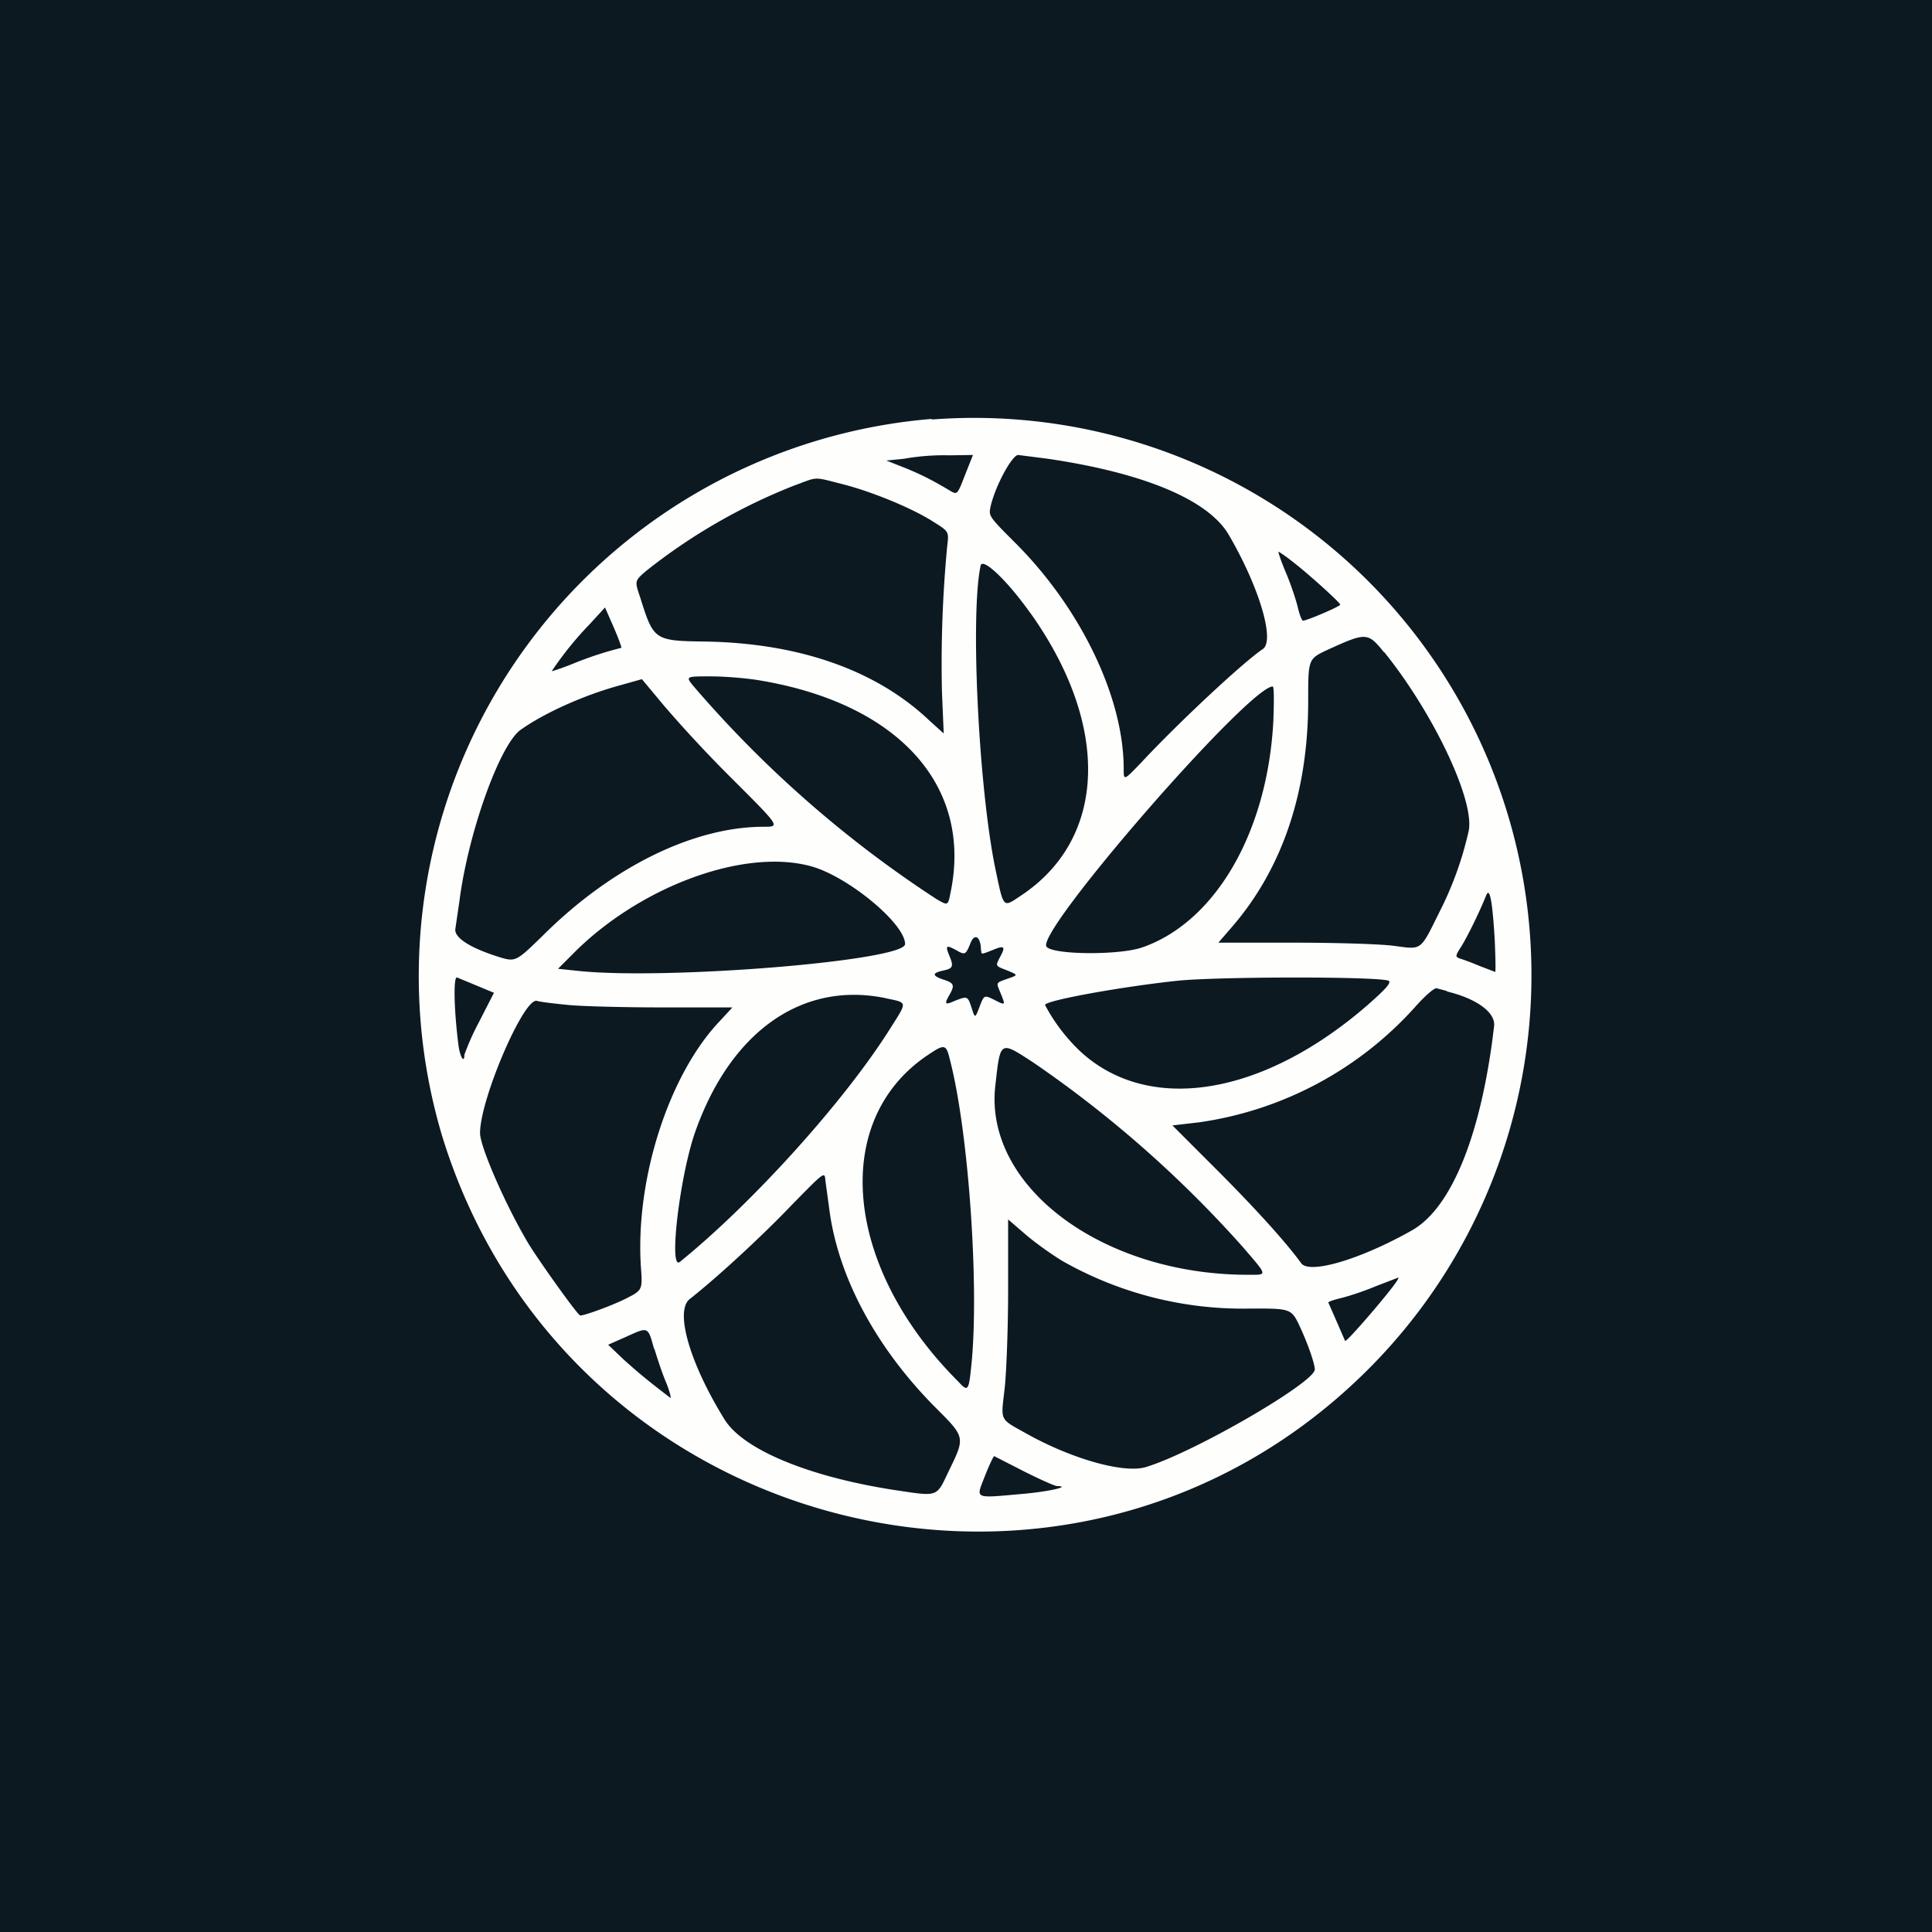 <?xml version="1.0" encoding="UTF-8"?>
<!-- generated by Finnhub -->
<svg viewBox="0 0 55.5 55.5" xmlns="http://www.w3.org/2000/svg">
<path d="M 0,0 H 55.5 V 55.5 H 0 Z" fill="rgb(12, 25, 33)"/>
<path d="M 26.75,12.035 A 16.06,16.06 0 0,0 12.7,32.63 C 16.24,44.16 30.76,47.84 39.28,39.36 A 16.01,16.01 0 0,0 26.78,12.05 Z M 27.72,13.65 C 27.5,14.22 27.5,14.22 27.28,14.09 C 26.78,13.79 26.44,13.62 25.97,13.43 L 25.46,13.23 L 25.96,13.18 A 6.64,6.64 0 0,1 27.28,13.08 L 27.95,13.07 L 27.72,13.65 Z M 30.11,13.18 C 32.88,13.59 34.7,14.36 35.29,15.35 C 36.17,16.85 36.64,18.42 36.27,18.65 C 35.73,19.01 33.88,20.73 32.78,21.91 C 32.28,22.43 32.28,22.43 32.28,22.08 C 32.28,20.04 31.05,17.47 29.15,15.58 C 28.43,14.86 28.4,14.82 28.45,14.58 C 28.57,14 29.07,13.07 29.25,13.07 L 30.11,13.18 Z M 24.21,13.91 C 25.07,14.13 26.23,14.61 26.83,15 C 27.26,15.27 27.26,15.27 27.21,15.69 A 35.8,35.8 0 0,0 27.06,19.9 L 27.11,21.07 L 26.71,20.71 C 25.19,19.26 22.98,18.48 20.29,18.43 C 18.79,18.41 18.78,18.4 18.39,17.16 C 18.23,16.69 18.23,16.69 18.55,16.41 A 16.6,16.6 0 0,1 22.81,13.95 C 23.52,13.69 23.34,13.69 24.21,13.91 Z M 37.1,16.11 C 37.56,16.46 38.5,17.31 38.5,17.37 C 38.5,17.42 37.54,17.83 37.43,17.83 C 37.4,17.83 37.33,17.66 37.28,17.44 C 37.23,17.23 37.08,16.78 36.94,16.45 C 36.8,16.12 36.71,15.85 36.73,15.85 C 36.74,15.85 36.91,15.96 37.1,16.11 Z M 29.6,17.61 C 31.9,20.84 31.8,24.08 29.34,25.72 C 28.8,26.08 28.84,26.12 28.59,24.94 C 28.11,22.59 27.87,17.64 28.17,16.25 C 28.22,16 28.93,16.67 29.59,17.6 Z M 17.85,18.61 A 10.18,10.18 0 0,0 16.45,19.07 C 16.15,19.19 15.88,19.28 15.85,19.28 A 9.7,9.7 0 0,1 16.95,17.92 L 17.38,17.45 L 17.63,18.02 C 17.76,18.32 17.86,18.59 17.85,18.61 Z M 39.77,18.74 C 41.18,20.49 42.37,23 42.19,23.87 A 9.84,9.84 0 0,1 41.35,26.2 C 40.79,27.33 40.86,27.28 40.04,27.17 C 39.64,27.12 38.44,27.08 37.18,27.08 H 35 L 35.38,26.64 C 36.83,24.97 37.58,22.77 37.58,20.14 C 37.58,18.93 37.58,18.93 38.13,18.67 C 39.25,18.16 39.29,18.16 39.76,18.74 Z M 21.79,19.54 C 25.81,20.2 27.96,22.58 27.3,25.67 C 27.23,26.02 27.23,26.02 26.89,25.82 A 32.71,32.71 0 0,1 19.93,19.72 C 19.69,19.43 19.69,19.43 20.41,19.43 C 20.81,19.43 21.43,19.48 21.79,19.54 Z M 19.09,20.29 A 37.7,37.7 0 0,0 21.07,22.41 C 22.41,23.75 22.41,23.75 21.94,23.75 C 19.93,23.75 17.58,24.9 15.6,26.87 C 14.81,27.64 14.81,27.64 14.3,27.48 C 13.48,27.22 13.05,26.93 13.08,26.69 L 13.2,25.87 C 13.45,23.93 14.35,21.41 14.95,20.97 C 15.62,20.49 16.77,19.97 17.8,19.69 L 18.44,19.51 L 19.09,20.29 Z M 36.58,20.69 C 36.42,23.88 34.93,26.47 32.83,27.21 C 32.17,27.45 30.21,27.43 30.06,27.19 C 29.78,26.73 35.86,19.74 36.56,19.72 C 36.6,19.72 36.6,20.12 36.58,20.69 Z M 23.28,24.88 C 24.34,25.16 26,26.53 26,27.12 C 26,27.6 19.14,28.16 16.6,27.89 L 16.03,27.83 L 16.43,27.43 C 18.33,25.49 21.34,24.36 23.28,24.88 Z M 42.94,27.02 C 42.96,27.52 42.97,27.92 42.95,27.92 L 42.48,27.74 C 42.25,27.64 41.99,27.55 41.92,27.53 C 41.8,27.48 41.81,27.45 41.99,27.17 C 42.16,26.89 42.47,26.27 42.69,25.73 C 42.79,25.47 42.87,25.83 42.94,27.02 Z M 28.19,27.32 C 28.19,27.42 28.19,27.42 28.52,27.29 C 28.85,27.15 28.89,27.19 28.74,27.47 C 28.59,27.76 28.58,27.74 28.94,27.88 C 29.25,28.01 29.25,28.01 28.96,28.11 C 28.6,28.24 28.61,28.21 28.74,28.52 C 28.89,28.89 28.89,28.89 28.56,28.72 C 28.27,28.58 28.27,28.58 28.14,28.92 S 28.01,29.26 27.91,28.95 C 27.8,28.61 27.79,28.61 27.43,28.75 C 27.14,28.88 27.12,28.85 27.28,28.57 C 27.43,28.3 27.41,28.24 27.1,28.14 C 26.77,28.03 26.77,27.95 27.1,27.88 C 27.38,27.82 27.4,27.76 27.27,27.45 C 27.15,27.16 27.18,27.14 27.46,27.29 C 27.72,27.44 27.74,27.44 27.88,27.09 C 28,26.79 28.18,26.91 28.18,27.31 Z M 13.71,28.32 L 14.19,28.52 L 13.76,29.36 A 7.1,7.1 0 0,0 13.34,30.3 C 13.34,30.57 13.21,30.35 13.17,30.02 C 13.04,29.01 13.02,28.04 13.13,28.08 L 13.71,28.32 Z M 39.9,28.18 C 39.96,28.24 39.8,28.42 39.3,28.86 C 36.28,31.49 33,32.02 31.03,30.2 A 5.19,5.19 0 0,1 30.02,28.87 C 30.02,28.74 32.24,28.34 33.86,28.17 C 35.13,28.05 39.76,28.05 39.9,28.18 Z M 41.56,28.48 C 42.4,28.68 42.97,29.08 42.92,29.48 C 42.56,32.58 41.7,34.71 40.55,35.35 C 39.08,36.18 37.62,36.61 37.38,36.29 C 36.94,35.68 36.04,34.69 34.92,33.57 L 33.68,32.33 L 34.45,32.24 A 10.28,10.28 0 0,0 40.64,28.94 C 40.94,28.6 41.21,28.37 41.27,28.39 L 41.57,28.47 Z M 25.46,28.68 C 26.08,28.81 26.07,28.76 25.57,29.55 C 24.27,31.62 21.63,34.55 19.53,36.25 C 19.2,36.52 19.53,33.75 19.98,32.49 C 21.01,29.6 23.08,28.17 25.47,28.68 Z M 16.33,28.87 C 16.75,28.91 17.98,28.94 19.07,28.94 H 21.04 L 20.67,29.34 C 19.21,30.88 18.25,33.87 18.41,36.38 C 18.46,37.06 18.46,37.06 17.97,37.31 C 17.59,37.5 16.8,37.79 16.67,37.79 C 16.6,37.79 15.51,36.26 15.19,35.74 C 14.53,34.64 13.79,32.94 13.79,32.55 C 13.79,31.58 15.04,28.67 15.42,28.75 C 15.5,28.78 15.92,28.83 16.33,28.87 Z M 27.29,30.45 C 27.81,32.45 28.12,36.75 27.92,39.05 C 27.83,39.99 27.82,40 27.52,39.68 C 24.24,36.4 23.85,32.19 26.65,30.31 C 27.14,29.98 27.18,29.99 27.29,30.45 Z M 29.68,30.52 A 33.02,33.02 0 0,1 35.7,35.82 C 36.43,36.67 36.42,36.62 35.85,36.62 C 31.67,36.62 28.28,34.09 28.59,31.21 C 28.74,29.88 28.71,29.89 29.68,30.52 Z M 23.84,34.86 C 24.12,36.76 25.19,38.72 26.82,40.38 C 27.75,41.31 27.74,41.26 27.23,42.31 C 26.9,43.01 26.94,42.99 25.74,42.81 C 23.24,42.43 21.34,41.64 20.81,40.77 C 19.82,39.17 19.38,37.67 19.81,37.32 C 20.6,36.7 21.89,35.51 22.74,34.62 C 23.69,33.65 23.69,33.65 23.71,33.91 L 23.84,34.86 Z M 30.53,36.23 A 10.5,10.5 0 0,0 35.96,37.59 C 37.1,37.59 37.1,37.59 37.36,38.15 C 37.58,38.63 37.77,39.18 37.77,39.34 C 37.77,39.71 34.33,41.71 32.93,42.14 C 32.31,42.34 30.81,41.92 29.5,41.19 C 28.7,40.74 28.75,40.85 28.86,39.89 C 28.91,39.44 28.96,38.18 28.96,37.05 V 35.03 L 29.47,35.47 C 29.75,35.71 30.23,36.05 30.53,36.23 Z M 40.14,36.78 C 39.96,37.08 38.67,38.58 38.64,38.52 A 216.8,216.8 0 0,0 38.16,37.42 C 38.14,37.4 38.31,37.34 38.52,37.29 S 39.19,37.09 39.52,36.95 L 40.17,36.7 C 40.18,36.7 40.17,36.73 40.14,36.78 Z M 18.8,38.75 C 18.89,39.05 19.04,39.5 19.15,39.75 C 19.25,40.01 19.29,40.19 19.25,40.15 C 18.53,39.6 18.29,39.39 17.91,39.05 L 17.47,38.63 L 17.99,38.4 C 18.63,38.11 18.61,38.1 18.79,38.75 Z M 29.42,42.27 C 29.88,42.5 30.3,42.69 30.37,42.69 C 30.77,42.7 30.17,42.84 29.43,42.91 C 27.95,43.04 28.03,43.08 28.29,42.41 C 28.42,42.08 28.54,41.83 28.56,41.83 L 29.42,42.27 Z" fill="rgb(254, 254, 253)"/>
</svg>
